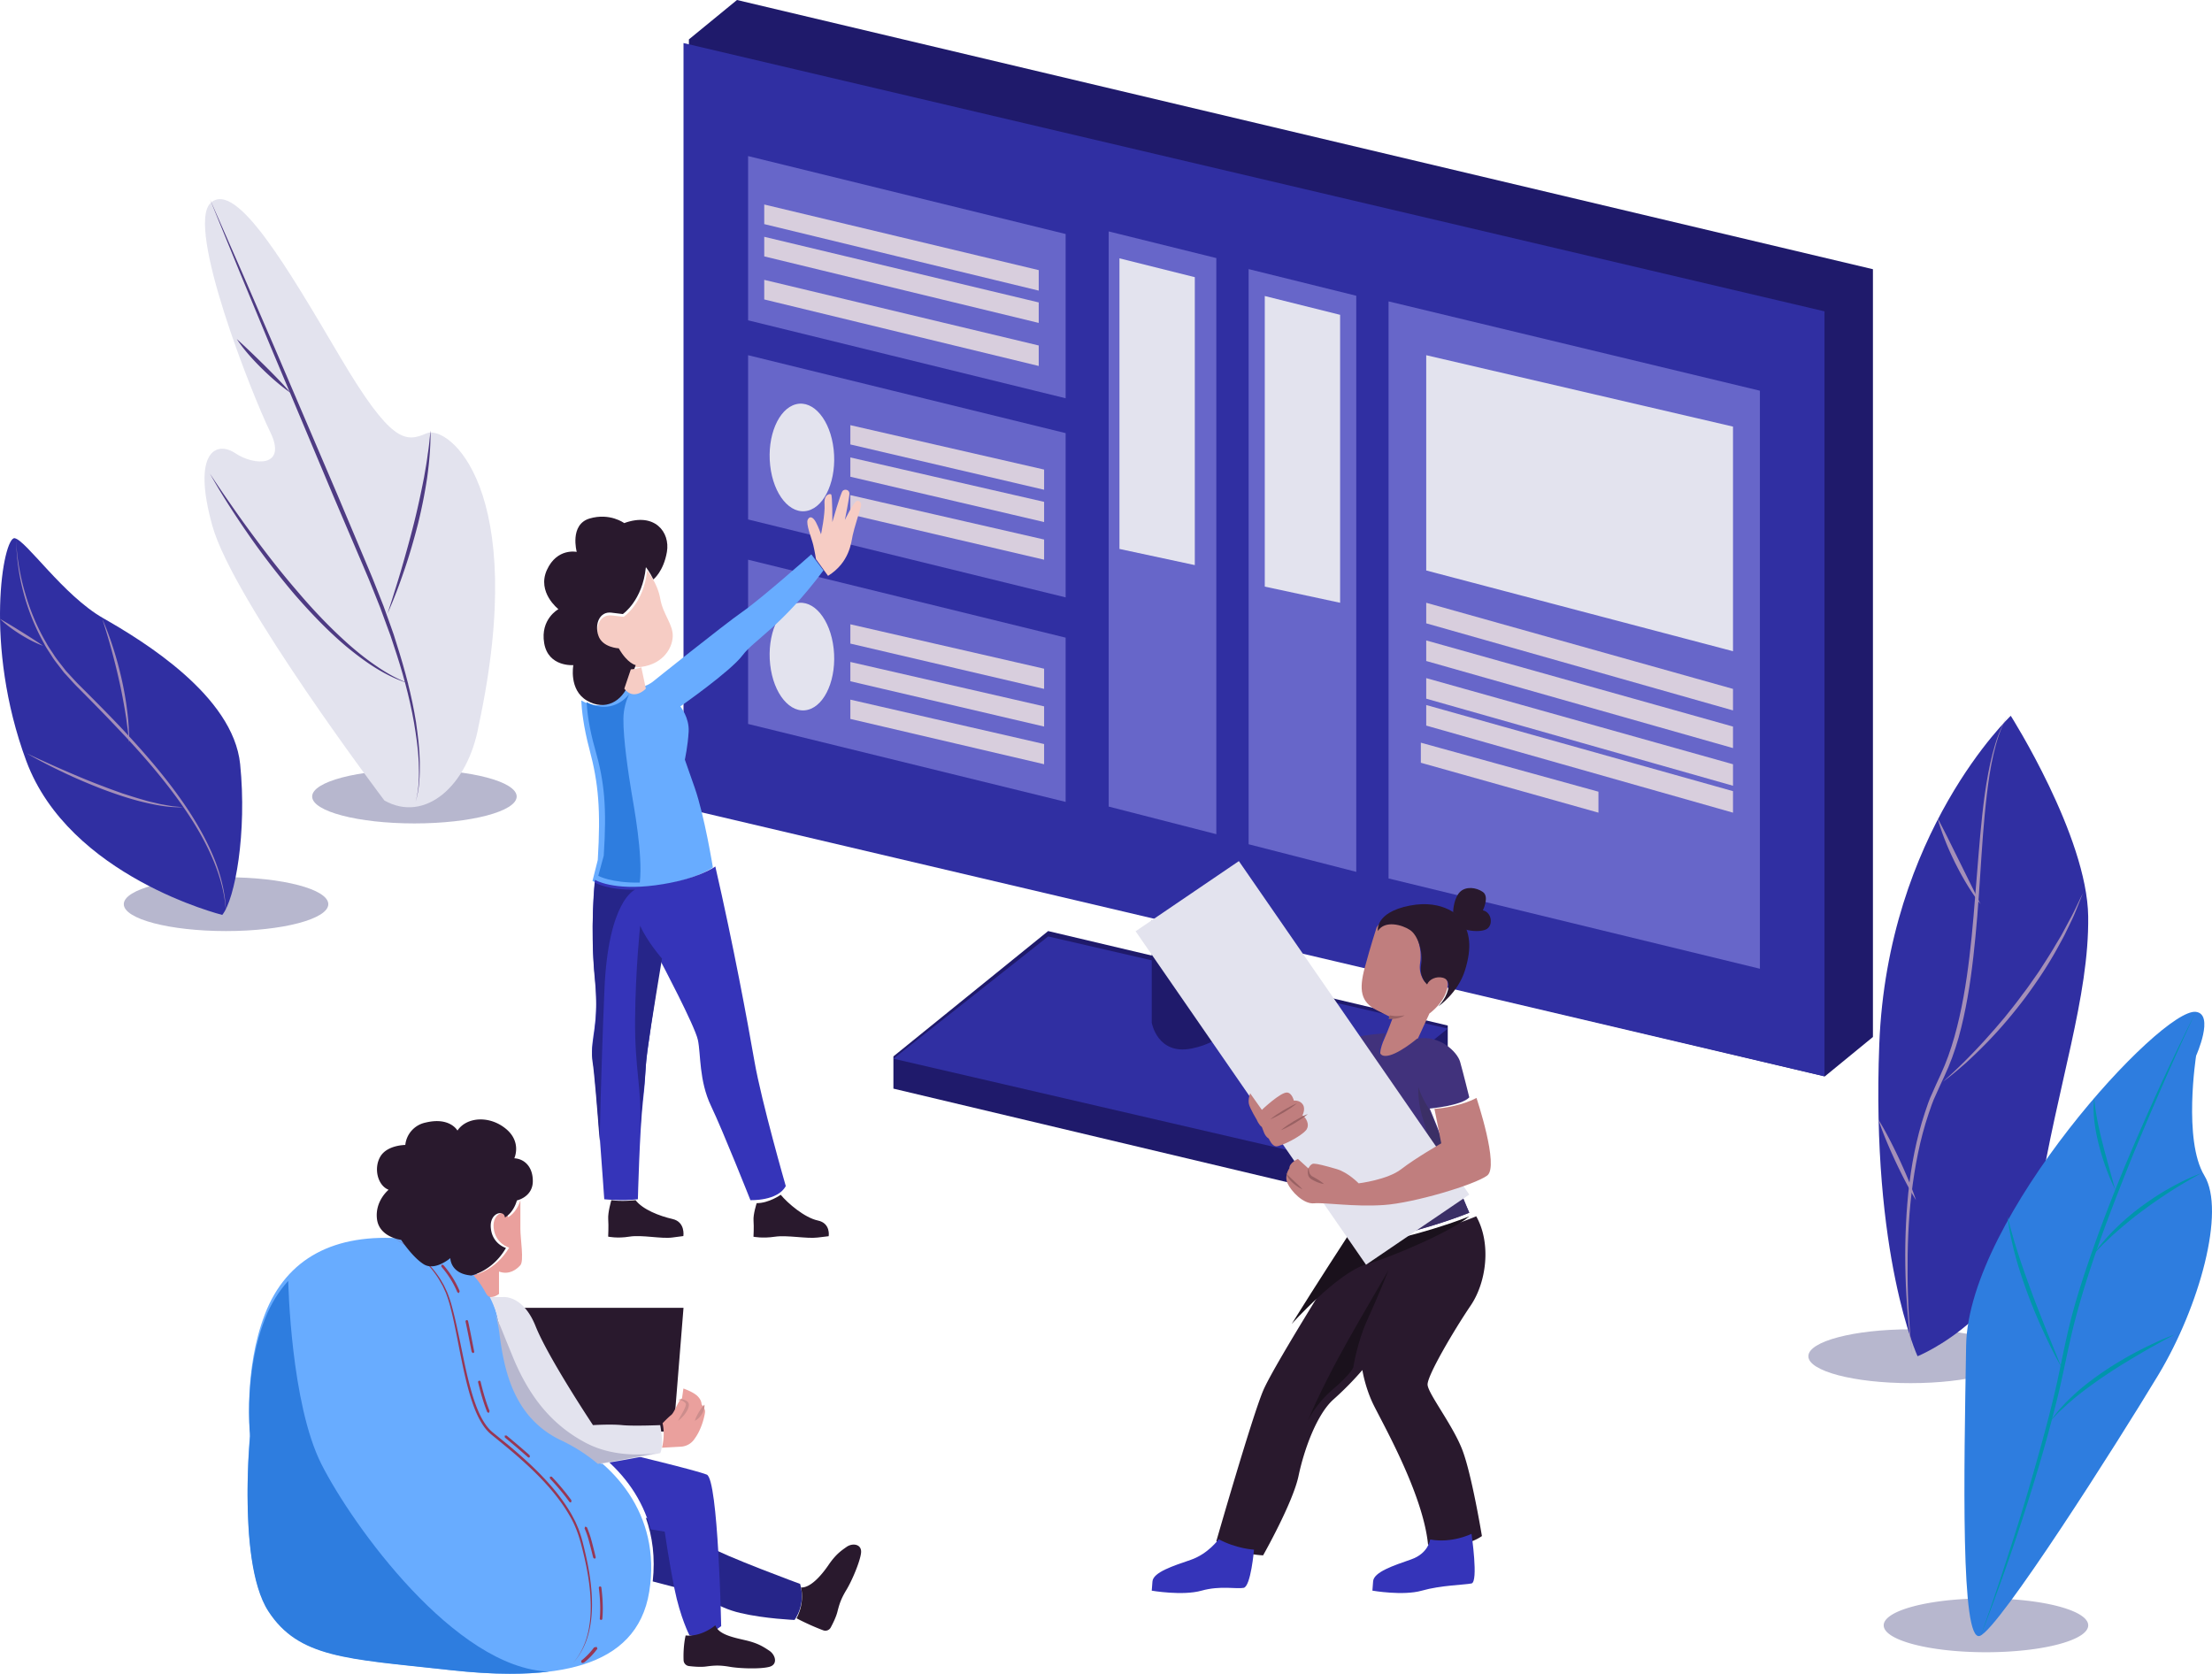 <svg width="411" height="311" xmlns="http://www.w3.org/2000/svg"><g fill="none" fill-rule="evenodd"><path fill="#1F1A6B" d="M194.748 173L166 196.287v5.99L240.595 220 269 196.543v-5.99L194.748 173"/><path fill="#302FA2" d="M240.595 214L166 196.713 194.748 174 269 191.12 240.595 214"/><path fill="#1F1A6B" d="M136.935 0L128 7.32v142.654L339.065 200l8.935-7.32V50.023L136.935 0"/><path fill="#302FA2" d="M339 200V57.848L127 8v142.15L339 200"/><path d="M214 171v19.023s1.03 6.06 7.391 4.806c6.363-1.252 8.609-5.6 8.609-5.6V174.65L214 171" fill="#1F1A6B"/><path fill="#8786E0" opacity=".628" d="M139 59.52V29l59 14.48V74l-59-14.48m0 37.001V66l59 14.479V111l-59-14.479m0 37.999V104l59 14.48V149l-59-14.48M206 43v106.87l20 5.13V47.952L206 43m26 7v106.87l20 5.13V54.953L232 50m26 6v107.225L327 180V72.597L258 56"/><path fill="#D8CEDD" d="M142 38l51 12.192V54l-51-12.36V38m0 6l51 12.193V60l-51-12.36V44m0 8l51 12.194V68l-51-12.36V52m16 27l36 8.25V91l-36-8.416V79m0 6l36 8.25V97l-36-8.416V85m0 7l36 8.25V104l-36-8.416V92m107 20l57 16.003V132l-57-16.18V112m0 7l57 16.004V139l-57-16.18V119m0 7l57 16.004V146l-57-16.18V126m0 5l57 16.004V151l-57-16.18V131m-1 7l33 9.104V151l-33-9.274V138"/><path d="M154.897 83.515c.607 5.46-1.541 10.553-4.798 11.372-3.257.822-6.39-2.94-6.997-8.402-.605-5.46 1.542-10.553 4.799-11.373 3.257-.82 6.39 2.942 6.996 8.403" fill="#E3E3EE"/><path fill="#D8CEDD" d="M158 116l36 8.252V128l-36-8.416V116m0 7l36 8.25V135l-36-8.415V123m0 7l36 8.251V142l-36-8.416V130"/><path d="M154.897 120.515c.607 5.46-1.541 10.553-4.798 11.372-3.257.822-6.39-2.94-6.997-8.402-.605-5.46 1.542-10.553 4.799-11.373 3.257-.82 6.39 2.942 6.996 8.403M265 66l57 13.267V121l-57-15V66m-57-18l14 3.5V105l-14-3.002V48m27 7l14 3.498V112l-14-3.002V55" fill="#E3E3EE"/><path d="M150.75 103s-9.147 8.114-12.805 10.677c-3.659 2.56-16.604 12.952-16.604 12.952s-2.854 2.395-4.964-.025c-1.404 3.693-4.589 5.708-8.377 3.55.08 1.642.388 4.826 1.521 9.073 1.69 6.333 2.112 11.316 1.547 20.566l-.982 3.891s3.375 2.075 11.255 1.014c7.88-1.061 11.116-3.516 11.116-3.516s-1.549-9.593-3.377-14.814l-1.83-5.22s.564-2.61.704-5.22c.142-2.61-1.547-4.668-1.547-4.668s9.286-6.485 11.538-9.473c2.251-2.987 7.177-5.264 15.055-15.797l-2.25-2.99" fill="#68ACFF"/><path d="M132.91 161s-3.237 2.437-11.12 3.49c-7.882 1.054-11.258-1.006-11.258-1.006s-.934 8.667 0 17.897c.936 9.233-1.016 11.682-.415 15.261.6 3.58 2.158 26.187 2.158 26.187s3.356.376 6.248 0c0 0 .312-12.622.946-18.274.633-5.653.257-4.692.82-9.128.564-4.436 2.44-16.87 2.44-16.87s6.382 12.036 6.944 14.685c.563 2.647.188 7.546 2.44 12.256 2.251 4.71 7.319 17.499 7.319 17.499s5.066.208 6.568-2.617c0 0-4.504-15.636-5.817-23.172-1.313-7.536-3.894-21.501-7.273-36.208" fill="#3534B9"/><path d="M113.594 223s-.677 2.252-.585 3.53c.091 1.278-.009 3.247-.009 3.247s1.661.373 3.959 0c2.296-.372 5.88.439 7.948.165l2.066-.271s.414-2.616-2.02-3.17c-2.435-.557-5.543-1.762-6.86-3.501 0 0-2.536.302-4.5 0m27 .557s-.677 2.073-.584 3.25c.092 1.176-.009 2.988-.009 2.988s1.662.343 3.96 0c2.297-.343 5.88.404 7.946.152l2.067-.25s.414-2.408-2.02-2.918c-2.434-.512-5.574-3.178-6.892-4.779 0 0-2.168 1.557-4.468 1.557" fill="#29192D"/><path d="M151.617 103.9s-.235-1.474-.514-2.655c-.28-1.18-1.401-3.884-1.027-4.673.372-.785 1.027-.49 1.54.493.513.984.932 2.212.932 2.212s.794-3.786.655-5.606c-.141-1.819.933-1.967 1.212-1.819.28.148.233 5.164.233 5.164s1.54-5.41 1.915-5.803c.372-.394 1.26-.247 1.26.49 0 .74-.84 4.92-.84 4.92s1.633-3.444 2.24-3.542c.607-.098.91.443.722 1.126-.211.762-1.236 3.94-1.515 5.268-.281 1.328-.56 5.016-4.575 7.525l-2.238-3.1m-31.374 2.1s1.926 2.315 2.44 5.272c.513 2.957 2.44 4.757 2.31 7.072-.128 2.313-2.054 5.399-6.676 5.656 0 0-1.541-.257-3.21-3.086 0 0-3.08-.128-3.853-2.313-.77-2.186.258-4.501 2.44-4.244l2.182.258s3.724-2.443 4.367-8.615" fill="#F6CCC4"/><path d="M114.969 120.466s-3.023-.13-3.78-2.34c-.756-2.21.253-4.55 2.394-4.29l2.141.26s3.655-2.469 4.285-8.71c0 0 .72.893 1.389 2.276 0 0 1.888-1.453 2.517-5.114.63-3.662-2.267-7.43-7.937-5.352 0 0-2.646-1.969-6.426-.854-3.781 1.115-2.395 6.206-2.395 6.206s-3.653-.8-5.544 3.359c-1.889 4.159 2.143 7.28 2.143 7.28s-3.404 1.838-2.646 6.313c.755 4.476 5.418 4.086 5.418 4.086s-.882 4.593 2.52 6.587c3.401 1.993 6.552.173 7.811-3.207l1.26-3.38s-1.512-.26-3.15-3.12" fill="#29192D"/><path d="M119.155 124a7.736 7.736 0 01-1.943.372L116 127.958c1.818 2.345 4 0 4 0l-.838-3.954-.007-.004M116 122.999v.002-.002m3.005 1.003l-.01-.004.01.004" fill="#F6CCC4"/><path d="M111.16 162.737s2.361 1.342 7.717 1.26c.592-5.257-1.12-14.21-1.573-16.966-.502-3.055-1.528-9.711-1.471-13.532.027-1.837.533-3.38 1.049-4.499-1.8 2.241-4.745 3.136-7.882 1.476.083 1.581.402 4.644 1.575 8.73 1.749 6.094 2.186 10.887 1.602 19.788l-1.018 3.743" fill="#2E7DDF"/><path d="M118.003 189.42c-.073 9.34 1.245 12.702.946 19.613-.015.332-.009.65-.003.967.145-2.411.32-4.733.53-6.42.685-5.536.278-4.595.886-8.94.61-4.345 2.638-16.523 2.638-16.523s-2.87-3.324-4.05-6.117c0 0-.873 8.084-.947 17.42m-7.885 7.999c.3 1.807.842 8.424 1.308 14.581 0 0 .185-11.416.88-28.095.697-16.677 5.693-18.594 5.694-18.595-5.182.086-7.467-1.31-7.467-1.31s-.935 8.735 0 18.038c.937 9.305-1.018 11.774-.415 15.38" fill="#262589"/><path d="M61 168c0 2.76-8.507 5-19 5s-19-2.24-19-5c0-2.762 8.507-5 19-5s19 2.238 19 5" fill="#B7B7CE"/><path d="M41.3 170s-28.44-7.072-36.419-28.614c-7.98-21.541-4.256-41.71-2.161-41.382 2.093.33 9.023 10.62 16.45 14.857 7.43 4.236 24.157 14.417 25.45 27.122 1.293 12.706-.94 25.091-3.32 28.017" fill="#302FA2"/><path d="M3 100c.027 1.706.211 3.404.494 5.084.288 1.679.645 3.348 1.134 4.979.933 3.273 2.242 6.446 3.972 9.386.395.757.909 1.443 1.37 2.16.45.725.993 1.386 1.515 2.061.265.336.52.678.79 1.008l.869.943c.578.632 1.149 1.266 1.772 1.867 2.438 2.436 4.872 4.88 7.253 7.377 4.718 5.021 9.283 10.237 13.041 16.013 1.866 2.89 3.526 5.921 4.776 9.12 1.223 3.2 2.008 6.587 2.014 10.002-.097-3.415-.967-6.761-2.263-9.908-1.294-3.157-2.984-6.144-4.882-8.99-3.808-5.696-8.347-10.891-13.088-15.873-2.362-2.503-4.781-4.955-7.208-7.402-.618-.6-1.194-1.249-1.778-1.89l-.875-.96c-.273-.336-.53-.685-.796-1.026-.526-.686-1.075-1.357-1.52-2.098-.458-.731-.967-1.432-1.357-2.203A40.874 40.874 0 013 100m-3 15c1.384.77 2.713 1.599 4.046 2.425 1.326.839 2.659 1.658 3.954 2.575-1.488-.551-2.887-1.3-4.228-2.131C2.438 117.023 1.145 116.104 0 115" fill="#A48FB8"/><path d="M19 115c.806 1.796 1.472 3.655 2.074 5.533a67.198 67.198 0 011.545 5.717 58.349 58.349 0 011.014 5.84c.257 1.959.362 3.937.367 5.91-.132-.98-.18-1.962-.342-2.935l-.186-1.462-.233-1.457c-.327-1.937-.683-3.868-1.125-5.78-.423-1.916-.907-3.82-1.42-5.715a95.476 95.476 0 00-.818-2.833c-.271-.945-.574-1.88-.876-2.818M5 140c1.168.548 2.335 1.096 3.512 1.619 1.171.537 2.348 1.062 3.53 1.57 2.36 1.025 4.73 2.027 7.138 2.918 1.193.477 2.406.894 3.615 1.328 1.219.392 2.437.793 3.672 1.136.615.18 1.23.364 1.855.496.624.136 1.243.314 1.872.417.63.108 1.26.232 1.892.328l1.914.176c-2.576.097-5.135-.403-7.636-1.011-2.506-.615-4.951-1.456-7.368-2.36-2.404-.936-4.786-1.935-7.118-3.046C9.545 142.462 7.237 141.3 5 140" fill="#A48FB8"/><path d="M374 252c0 2.762-8.506 5-19 5s-19-2.238-19-5c0-2.761 8.506-5 19-5s19 2.239 19 5" fill="#B7B7CE"/><path d="M373.609 133s-22.9 21.657-24.428 60.997c-1.528 39.338 7.111 58.003 7.111 58.003s19.063-7.629 22.551-29.08c3.49-21.453 9.35-37.736 9.152-52.648C387.8 155.362 373.61 133 373.61 133" fill="#302FA2"/><path d="M355.341 252c-1.4-10.023-1.781-20.22-.774-30.327.524-5.047 1.477-10.07 3.08-14.914.41-1.208.788-2.43 1.352-3.582.52-1.163 1.03-2.36 1.571-3.48 1.062-2.277 1.893-4.658 2.579-7.079 1.362-4.85 2.188-9.843 2.784-14.855.61-5.015.963-10.063 1.38-15.106.409-5.042.786-10.098 1.475-15.123.36-2.508.797-5.01 1.43-7.47.64-2.45 1.47-4.881 2.782-7.064-1.255 2.216-2.018 4.654-2.594 7.11-.568 2.462-.938 4.964-1.232 7.473-.607 5.02-.917 10.068-1.25 15.117-.322 5.05-.697 10.104-1.273 15.143-.576 5.037-1.38 10.07-2.739 14.985-.705 2.448-1.559 4.865-2.656 7.182-.567 1.162-1.053 2.302-1.577 3.451-.56 1.128-.937 2.33-1.348 3.521-1.615 4.77-2.543 9.752-3.159 14.756-.604 5.011-.774 10.072-.733 15.124.03 5.054.31 10.11.902 15.138" fill="#A48FB8"/><path d="M349 208c1.46 2.372 2.696 4.843 3.873 7.337 1.157 2.504 2.255 5.034 3.127 7.663-1.462-2.37-2.696-4.84-3.875-7.335-1.153-2.508-2.252-5.036-3.125-7.665m12-7c2.76-2.428 5.347-5.033 7.807-7.742l1.822-2.051 1.782-2.086c1.143-1.427 2.295-2.846 3.362-4.329a45.481 45.481 0 001.621-2.208c.52-.75 1.059-1.49 1.566-2.248.983-1.539 1.993-3.061 2.907-4.642.461-.789.957-1.559 1.39-2.363l1.291-2.419c.905-1.591 1.605-3.284 2.452-4.912l-1.022 2.55c-.342.852-.683 1.705-1.09 2.528l-1.2 2.48c-.406.825-.87 1.618-1.304 2.429-1.76 3.23-3.81 6.295-5.991 9.262-2.213 2.94-4.584 5.77-7.153 8.41a97.456 97.456 0 01-3.966 3.843c-1.387 1.211-2.78 2.42-4.274 3.498m7-33c-1.89-2.385-3.385-5.009-4.735-7.68-.653-1.347-1.285-2.703-1.826-4.093A40.475 40.475 0 01360 152c1.423 2.648 2.704 5.325 4.035 7.987L368 168" fill="#A48FB8"/><path d="M96 148c0 2.761-8.507 5-19 5s-19-2.239-19-5 8.507-5 19-5 19 2.239 19 5" fill="#B7B7CE"/><path d="M71.421 148.737s-28.12-37.184-31.97-51.057c-3.855-13.872.808-15.794 4.291-13.456 3.483 2.338 9.711 2.656 6.45-3.99C46.929 73.592 34.377 42 39.16 37.687c4.785-4.313 14.492 12.497 23.996 28.577 9.506 16.08 12.154 15.976 16.086 14.257 3.929-1.718 19.177 10.097 9.71 54.237-2.027 11.412-10.06 18.2-17.53 13.98" fill="#E3E3EE"/><path d="M77.216 149c.68-2.4.68-4.919.588-7.388-.1-2.479-.479-4.937-.886-7.38-.862-4.887-2.204-9.68-3.79-14.385l-.582-1.768-.646-1.748-1.282-3.499c-.94-2.302-1.812-4.625-2.812-6.908l-5.859-13.743-11.572-27.55-5.725-13.8L39 37l6.006 13.684 5.929 13.717 11.74 27.482 5.795 13.772c.987 2.284 1.854 4.63 2.787 6.941l1.265 3.52.623 1.765.558 1.784c1.522 4.746 2.806 9.58 3.593 14.504.347 2.468.664 4.944.699 7.438.029 2.478-.037 5.008-.779 7.393" fill="#4E3B83"/><path d="M39 88a203.422 203.422 0 003.82 5.634 203.983 203.983 0 003.956 5.532c2.694 3.647 5.467 7.238 8.438 10.66 2.926 3.46 6.055 6.751 9.43 9.774 1.696 1.504 3.468 2.924 5.348 4.193 1.869 1.286 3.865 2.403 6.008 3.207-4.412-1.333-8.242-4.056-11.75-6.954-3.49-2.96-6.64-6.283-9.63-9.723-2.936-3.484-5.731-7.083-8.33-10.815C43.695 95.775 41.22 91.959 39 88m33 26c.45-1.39.916-2.771 1.332-4.17.444-1.387.872-2.78 1.276-4.18.812-2.8 1.598-5.604 2.305-8.431.712-2.826 1.318-5.676 1.88-8.538.242-1.437.519-2.871.686-4.321.249-1.443.339-2.902.52-4.36.026 2.936-.228 5.874-.634 8.785a93.766 93.766 0 01-1.722 8.634c-.73 2.838-1.541 5.655-2.487 8.42-.941 2.768-1.956 5.508-3.156 8.161M54 73c-1.952-1.356-3.72-2.932-5.412-4.583C46.917 66.747 45.31 64.99 44 63c1.764 1.591 3.442 3.225 5.122 4.874C50.79 69.534 52.45 71.2 54 73" fill="#4E3B83"/><path d="M255.792 172.293s-1.108 3.38-2.217 7.512c-1.108 4.131-.74 6.384 2.217 7.887l2.957 1.502s-.901 2.424-1.543 3.851c-.642 1.428-1.485 3.996.44 3.955 1.927-.04 5.34-3.017 5.34-3.017l2.61-5.67s1.847-1.305 2.81-3.262c.963-1.958.722-3.345-.481-3.67-1.206-.328-2.53.284-2.931 1.305 0 0-1.526-1.305-1.124-3.835.4-2.528-.603-5.71-2.047-6.729-1.446-1.02-4.716-1.981-6.03.171" fill="#C07E7E"/><path d="M275.527 169.148s1.252-2.54 0-3.41c-1.25-.871-3.167-1.09-4.27 0-.727.714-1.226 2.333-1.257 3.776.746.565 1.108 1.014 1.108 1.014.49.709.887 1.433 1.2 2.186 1.314.38 2.914.385 3.777-.008 1.432-.654 1.136-3.194-.558-3.558" fill="#29192D"/><path d="M271.37 170.616s-2.933-3.626-9.457-2.34c-6.527 1.288-5.897 4.707-5.897 4.707 1.308-2.058 4.559-1.14 5.996-.164 1.436.974 2.434 4.016 2.036 6.433-.4 2.419 1.117 3.666 1.117 3.666.4-.976 1.716-1.561 2.914-1.247 1.196.31 1.437 1.636.478 3.508-.362.707-.85 1.326-1.316 1.821 0 0 3.65-2.465 4.97-6.735 1.315-4.269.954-7.075-.84-9.649" fill="#29192D"/><path d="M265.644 205.981s5.913-.521 7.356-2.079c0 0-1.187-4.803-1.708-6.62-.522-1.82-3.802-5.065-8.002-4.286 0 0-3.717 3.16-5.817 3.203-2.099.043-.702-2.683-.002-4.199 0 0-7.435.347-9.666 2.295-2.23 1.947-3.805 4.284-3.805 4.284s1.836 3.766 4.069 5.064c0 0-.657 17.41 2.426 25.517 0 0 3.348 1.89 10.631 0 7.282-1.888 11.874-3.835 11.874-3.835s-2.754-6.362-3.935-10.258c-1.182-3.893-3.421-9.086-3.421-9.086" fill="#41327C"/><path d="M265.394 205.82s.289-.026.741-.079l-.74.079s-1.151-1.65-1.85-3.82c0 0-.246 2.66.956 6.268 1.2 3.61 3.337 11.246 2.098 13.866-1.24 2.62-4.17 6.934-7.52 7.411-.976.138-2.048.298-3.079.455a27.12 27.12 0 004.724-.79c7.528-1.905 12.276-3.87 12.276-3.87s-2.848-6.42-4.068-10.352c-1.222-3.929-3.538-9.168-3.538-9.168" fill="#3B2F66"/><path d="M265.251 257.29c-.089-1.672 5.004-10.284 7.989-14.679 2.986-4.394 3.865-11.602 1.053-16.611 0 0-4.61 1.978-11.917 3.895-7.31 1.919-10.67 0-10.67 0s-14.907 23.508-17.015 28.518c-2.106 5.01-8.691 27.95-8.691 27.95s3.687 2.372 8.691 2.637c0 0 5.532-9.756 6.585-14.768 1.055-5.009 3.429-11.493 6.5-14.218a58.006 58.006 0 005.358-5.449s.438 2.9 1.843 5.976c1.404 3.077 9.395 16.699 10.36 26.456 0 0 6.058 1.143 10.01-1.581 0 0-1.844-11.25-3.6-15.91-1.755-4.658-6.41-10.546-6.496-12.216" fill="#29192D"/><path d="M253.814 234.943c5.253-1.521 16.252-6.352 19.186-8.943 0 0-4.623 1.926-11.955 3.793-7.332 1.869-10.703 0-10.703 0S244.811 238.265 240 246c.008-.01 8.561-9.536 13.814-11.057" fill="#1A111C"/><path fill="#E3E3EE" d="M273 221.961L253.813 235 211 173.039 230.188 160 273 221.961"/><path d="M232.276 203.135s-.403 1.092-.235 1.946c.17.854 1.463 2.962 1.463 2.962s.338.912.956 1.367c.282.626.45 1.652 1.295 2.164 0 0 .561 1.367 1.35 1.425.787.056 4.612-1.766 5.625-3.076 0 0 .489-.598.151-1.51-.338-.911-.882-1.168-.882-1.168s.618-1.154.089-1.992c-.569-.897-1.683-.743-1.683-.743s-.332-1.453-1.275-1.509c-1.201-.071-4.67 3.219-4.67 3.219l-2.184-3.085" fill="#C07E7E"/><path d="M241 205c-.732.61-1.543 1.134-2.372 1.638-.839.496-1.696.97-2.628 1.362.732-.61 1.542-1.134 2.372-1.638.838-.496 1.694-.97 2.628-1.362m2 2c-.737.629-1.548 1.157-2.379 1.663-.836.496-1.69.968-2.621 1.337.739-.627 1.55-1.157 2.379-1.662.837-.494 1.692-.967 2.621-1.338" fill="#996163"/><path d="M226.439 286s-1.936 2.714-5.194 3.835c-3.256 1.118-6.978 2.303-7.112 4.014l-.133 1.713s5.717.986 9.24 0c3.522-.988 6.514-.264 7.842-.527 1.33-.264 1.918-7.091 1.918-7.091s-3.297-.18-6.561-1.944m39.288.048s-.28 2.564-3.52 3.7c-3.24 1.134-6.943 2.336-7.075 4.071l-.132 1.736s5.686 1 9.19 0c3.506-1.001 7.9-1.067 9.223-1.335 1.321-.267 0-9.22 0-9.22s-3.616 1.81-7.686 1.048" fill="#3534B9"/><path d="M266.524 206.047s1.003 4.881 1.27 6.392c0 0-4.827 2.772-7.42 4.79-2.592 2.014-7.931 2.644-7.931 2.644s-1.936-2.016-4.07-2.645c-2.136-.63-3.671-1.008-4.271-1.008-.601 0-1.001.881-1.001.881l-1.937-1.763s-1.601.692-1.601 1.763c0 0-1 1.323-.334 2.772.668 1.45 2.936 3.905 4.939 3.716 2.003-.19 7.34.694 12.947.316 5.606-.378 16.952-3.78 19.22-5.481 2.27-1.7-2.002-14.424-2.002-14.424s-2.67 1.606-7.809 2.047" fill="#C07E7E"/><path d="M243.144 217c.042.438.111.86.262 1.17l.29.331a8.8 8.8 0 00.458.258c.628.353 1.261.718 1.846 1.241-.72-.097-1.39-.369-2.04-.718-.162-.099-.318-.185-.484-.31a1.167 1.167 0 01-.4-.613 2.227 2.227 0 01.068-1.359M239 218c.211.276.47.517.719.764.256.244.508.488.773.728.256.244.523.484.774.734.256.249.511.5.734.774a8.015 8.015 0 01-1.897-1.3 5.482 5.482 0 01-.71-.796c-.194-.282-.375-.582-.393-.904" fill="#996163"/><path d="M251.437 254.11s.745-4.816 2.638-8.906C255.969 241.114 258 236 258 236s-5.173 8.863-7.414 12.84c-2.243 3.977-5.624 10.368-7.586 15.16 0 0 1.43-3.12 4.665-5.86 3.236-2.742 3.772-4.03 3.772-4.03" fill="#1A111C"/><path d="M258.225 188.655s1.126.324 2.775 0c0 0-1.053.79-3 .68l.225-.68" fill="#996163"/><path fill="#29192D" d="M97.487 243H127l-1.853 23H96l1.487-23"/><path d="M46.47 266.29s-1.272-11.693 2.754-22.11c4.027-10.417 12.926-15.095 25.852-14.032 12.927 1.064 16.954 10.418 17.801 17.008.848 6.591 2.543 15.733 11.656 19.985 9.11 4.252 18.436 14.012 16.104 28.586-2.33 14.572-18.052 16.698-36.997 14.572-18.948-2.125-28.058-2.172-33.78-11.077-5.721-8.908-3.39-32.932-3.39-32.932" fill="#68ACFF"/><path d="M73 230c1.74.837 3.355 1.928 4.83 3.175 1.47 1.251 2.798 2.688 3.863 4.31.263.406.493.835.742 1.25.225.43.418.875.628 1.313.36.9.68 1.82.921 2.752.51 1.862.914 3.746 1.312 5.629.804 3.762 1.477 7.556 2.624 11.212.59 1.812 1.285 3.619 2.38 5.156.134.194.29.368.434.553.16.17.31.348.482.505.332.31.726.61 1.097.914l2.244 1.83c2.962 2.477 5.829 5.102 8.321 8.073 1.235 1.49 2.377 3.067 3.337 4.754l.682 1.289.578 1.338c.338.911.635 1.845.86 2.778.944 3.732 1.676 7.555 1.665 11.425-.018 1.93-.225 3.868-.773 5.723-.541 1.85-1.453 3.61-2.773 5.021 1.292-1.438 2.16-3.208 2.66-5.052.502-1.852.67-3.778.647-5.692-.038-3.835-.805-7.628-1.787-11.331-.489-1.856-1.146-3.643-2.127-5.293-.95-1.655-2.081-3.207-3.31-4.678-2.478-2.93-5.333-5.525-8.291-7.984l-2.234-1.834c-.372-.31-.749-.595-1.119-.943-.184-.17-.345-.36-.515-.541-.151-.195-.317-.382-.454-.586-1.14-1.617-1.836-3.456-2.426-5.293-1.138-3.702-1.822-7.5-2.566-11.27-.375-1.884-.759-3.769-1.244-5.624a22.933 22.933 0 00-.876-2.727c-.203-.433-.387-.873-.603-1.298-.24-.413-.466-.836-.716-1.242-1.017-1.622-2.303-3.074-3.741-4.349-1.441-1.27-3.03-2.392-4.752-3.263m4.794 2l-.139-.043c-1.454-.997-2.522-1.496-2.533-1.5l-.122-.332.329-.125c.045.02 1.114.517 2.604 1.542l.067.348-.206.11" fill="#973754"/><path d="M85.19 240.25l-.218-.148c-.697-1.676-1.698-3.277-2.972-4.757l.02-.345.336.02c1.31 1.52 2.338 3.166 3.054 4.89l-.124.321-.095.018zm2.682 11.161l-.234-.196-.2-1.026c-.3-1.536-.611-3.124-.933-4.605a.246.246 0 01.18-.293.242.242 0 01.285.185c.324 1.487.635 3.078.934 4.619l.202 1.024a.244.244 0 01-.187.287l-.047.005zm2.875 11.11l-.22-.151c-.596-1.462-1.15-3.269-1.692-5.521a.244.244 0 01.175-.296.24.24 0 01.288.179c.536 2.229 1.083 4.01 1.67 5.45l-.129.319-.092.02zm7.517 8.319l-.156-.06a143.435 143.435 0 00-4.029-3.452l-.277-.231-.034-.345.334-.034.278.23c1.144.955 2.568 2.14 4.042 3.466l.022.344-.18.082zm7.724 8.33l-.19-.1c-1.013-1.41-2.232-2.875-3.623-4.352l.005-.344.337.006c1.408 1.493 2.64 2.973 3.664 4.4l-.051.344-.142.047zm4.46 10.447l-.231-.187a100.37 100.37 0 00-.788-3.105 17.987 17.987 0 00-.817-2.355l.124-.32.313.125c.345.812.628 1.627.84 2.421.306 1.136.563 2.157.79 3.12a.244.244 0 01-.174.294l-.057.007zM111.684 301l-.02-.001a.241.241 0 01-.216-.265c.05-.595.076-1.222.076-1.867a30.86 30.86 0 00-.258-3.817.243.243 0 01.205-.273.24.24 0 01.268.21c.174 1.38.261 2.685.261 3.88 0 .66-.026 1.301-.078 1.91a.243.243 0 01-.238.223zm-3.423 8l-.237-.067-.024-.364a12.702 12.702 0 002.379-2.462l.476-.107.145.346a13.19 13.19 0 01-2.48 2.57l-.259.084" fill="#973754"/><path d="M84 310.158l-.31-.025L82 310c.558.044 1.122.09 1.69.133l.31.025" fill="#CA98A3"/><path d="M94.797 311c-3.478 0-7.172-.24-11.009-.66l-.182-.02-.99-.11c-18.258-1.991-27.142-2.188-32.759-10.819-3.148-4.84-3.857-14.203-3.857-21.64 0-6.065.47-10.847.47-10.847s-.19-1.727-.19-4.436c-.002-4.298.475-11.074 2.942-17.376l.025-.062.004-.014.02-.05.005-.01c1.083-2.726 2.524-5.034 4.281-6.956.01.442.477 22.786 6.159 34.042 5.727 11.35 24.886 37.98 42.284 38.554-2.265.277-4.676.404-7.203.404" fill="#2E7DDF"/><path d="M96.69 223v5.347c0 1.88.697 5.94 0 6.732-.695.791-2.085 1.88-3.973 1.188v4.158s-1.645 1.294-2.348 0c-1.355-2.498-2.198-3.1-2.369-3.49 0 0 4.022-.747 6.605-5.113 0 0-2.583-.703-2.882-3.674-.299-2.97 2.584-3.465 2.683-1.98 0 0 1.59-.791 2.284-3.168" fill="#EAA09D"/><path d="M95.56 215.22s1.455-3.07-1.647-5.548c-3.101-2.479-7.268-2.08-8.915.396 0 0-1.405-2.577-5.912-1.487a4.748 4.748 0 00-3.779 4.162s-3.39 0-4.651 2.181c-1.26 2.18-.485 5.353 1.55 6.145 0 0-2.576 2.08-2.16 5.45.417 3.37 4.487 3.865 4.487 3.865s2.079 3.191 4.189 4.519c2.109 1.328 4.953-1.134 4.953-1.134s-.028 2.91 3.894 3.231c0 0 3.922-.748 6.442-5.119 0 0-2.52-.704-2.811-3.677-.291-2.973 2.52-3.469 2.616-1.982 0 0 1.55-.792 2.228-3.171 0 0 2.944-.626 2.956-3.568.013-2.726-1.599-4.163-3.44-4.262" fill="#29192D"/><path d="M148.669 294.306s-13.833-5.073-17.682-7.285c-2.078-1.197-6.947-3.32-10.987-5.021 1.234 3.483 1.77 7.435 1.28 11.843l9.187 2.407s2.496 2.375 7.072 3.454c4.577 1.08 10.09 1.296 10.09 1.296s2.183-2.808 1.04-6.694" fill="#262589"/><path d="M131.32 273.995c-2.144-.858-15.334-3.995-15.334-3.995l-3.982.675H112c4.02 3.335 7.398 7.861 8.893 13.502l2.615.414s.737 5.244 1.809 10.597c1.073 5.352 2.788 8.67 2.788 8.67 3.002.75 5.895-1.713 5.895-1.713s-.536-27.295-2.68-28.15" fill="#3534B9"/><path d="M122.671 264.8s-4.968.209-7.083 0c-2.113-.21-5.409 0-5.409 0s-8.33-12.522-10.657-18.367c-2.325-5.843-6.026-5.427-6.026-5.427H91c1.24 2.397 1.892 4.902 2.18 7.097.845 6.47 2.537 15.445 11.627 19.619a31.69 31.69 0 016.845 4.278h.004c4.103-.626 11.015-1.989 11.015-1.989.74-1.572 0-5.212 0-5.212" fill="#E3E3EE"/><path d="M127.398 303.88s-.486 1.865-.384 4.614c.022.55.446 1.008.996 1.075.879.106 2.195.216 3.18.083 1.61-.217 2.592-.258 4.447.061 1.855.32 5.675.44 7.312 0 1.637-.44 1.145-2.231 0-2.991-1.147-.761-2.129-1.411-4.475-1.955-2.347-.541-4.965-1.085-5.565-2.767 0 0-2.51 2.187-5.51 1.88M148 300.695s2.32 1.248 4.976 2.236a1.128 1.128 0 001.385-.543c.418-.774.987-1.936 1.229-2.886.4-1.585.725-2.514 1.695-4.117.97-1.6 2.488-5.109 2.698-6.803.212-1.695-1.569-1.934-2.67-1.162-1.102.77-2.046 1.43-3.395 3.404-1.351 1.971-3.354 4.235-5.077 4.138 0 0 .754 2.733-.841 5.733" fill="#29192D"/><path d="M123.11 264.45s.952-1.013 1.596-1.522c.644-.508 1.364-2.816 2.01-3.09l.265-1.838s1.742.585 2.578 1.37c.834.782.795 1.563.795 1.563s.607.744.644 1.253c.039.508-.53 3.09-1.705 4.812l-.259.38a3.246 3.246 0 01-2.504 1.427L123 269s.635-2.286.11-4.55" fill="#EAA09D"/><path d="M126 260.14c.223-.138.534-.164.822-.12.289.048.557.167.781.313.105.052.26.2.32.338l.068.211.009.198c-.009.262-.09.49-.178.711a5.128 5.128 0 01-.764 1.199A5.982 5.982 0 01126 264c.2-.42.425-.814.646-1.207.216-.393.44-.782.602-1.17.089-.193.155-.391.178-.569l.014-.131-.02-.109-.134-.19c-.322-.288-.74-.54-1.286-.485m4.877.861c.074.598-.13 1.159-.42 1.676-.306.512-.726.994-1.35 1.324.164-.582.438-1.067.714-1.563.3-.488.6-.967 1.056-1.437" fill="#CC8D8C"/><path d="M108.846 268.095c-6.133-3.235-10.43-8.346-13.566-15.986A776.087 776.087 0 0192 244a23.64 23.64 0 01.79 3.719c.837 6.574 2.512 15.693 11.516 19.934a31.276 31.276 0 016.78 4.347h.005c4.063-.637 10.909-2.022 10.909-2.022s-7.02 1.352-13.154-1.883M388 302c0 2.761-8.506 5-19 5s-19-2.239-19-5 8.506-5 19-5 19 2.239 19 5" fill="#B7B7CE"/><path d="M408.048 196.17s-2.449 15.683 1.533 22.26c3.982 6.575-.91 24.352-8.562 37.056-7.653 12.701-29.572 47.192-33.154 48.476-3.585 1.285-2.95-30.235-2.548-53.97.4-23.73 36.223-62.71 42.666-61.982 3.555.4.065 8.16.065 8.16" fill="#2E7DDF"/><path d="M408 188a501.376 501.376 0 00-6.685 13.857 523.795 523.795 0 00-6.19 14.087 314.316 314.316 0 00-5.604 14.333c-1.715 4.837-3.389 9.693-4.68 14.672-1.3 4.99-2.119 10.041-3.35 15.003-1.2 4.973-2.581 9.903-3.994 14.822a435.304 435.304 0 01-4.546 14.674A453.69 453.69 0 01368 304a458.428 458.428 0 005.315-14.43 425.198 425.198 0 004.76-14.625 286.386 286.386 0 004.109-14.827c1.257-4.978 2.108-10.053 3.414-14.974 2.598-9.886 6.287-19.467 10.081-28.975a550.52 550.52 0 015.982-14.159A506.104 506.104 0 01408 188" fill="#0095AC"/><path d="M409 218c-1.968.715-3.857 1.645-5.694 2.666-1.844 1.014-3.605 2.18-5.31 3.424a43.603 43.603 0 00-4.836 4.104c-1.537 1.462-2.906 3.1-4.16 4.806.769-.728 1.443-1.539 2.236-2.231l1.131-1.095 1.179-1.04c1.581-1.368 3.195-2.696 4.887-3.918a89.355 89.355 0 015.162-3.54c.88-.56 1.772-1.104 2.675-1.626A68.993 68.993 0 01409 218m-16 3l-1.168-4.226c-.387-1.404-.781-2.802-1.129-4.212a71.262 71.262 0 01-.974-4.24c-.265-1.424-.516-2.854-.595-4.322-.21 1.458-.15 2.951.022 4.414.162 1.47.476 2.91.828 4.337.739 2.844 1.712 5.623 3.016 8.249m11 27c-2.192.8-4.312 1.799-6.401 2.867a66.114 66.114 0 00-6.098 3.548c-1.961 1.318-3.886 2.707-5.666 4.293-1.772 1.593-3.453 3.32-4.835 5.292.419-.426.83-.855 1.235-1.289.393-.443.86-.811 1.285-1.22l.643-.61.673-.57c.453-.374.89-.77 1.355-1.126a84.025 84.025 0 015.705-4.1c1.946-1.295 3.954-2.49 5.968-3.68a90.525 90.525 0 013.051-1.727c1.017-.583 2.051-1.124 3.085-1.678m-21 6l-2.807-6.906c-.907-2.31-1.83-4.611-2.687-6.937a198.336 198.336 0 01-2.463-7.008c-.369-1.18-.765-2.357-1.075-3.555-.378-1.183-.639-2.391-.968-3.594.274 2.472.817 4.912 1.455 7.318.646 2.408 1.45 4.768 2.304 7.108a103.896 103.896 0 002.872 6.9c1.041 2.264 2.132 4.506 3.369 6.674" fill="#0095AC"/></g></svg>